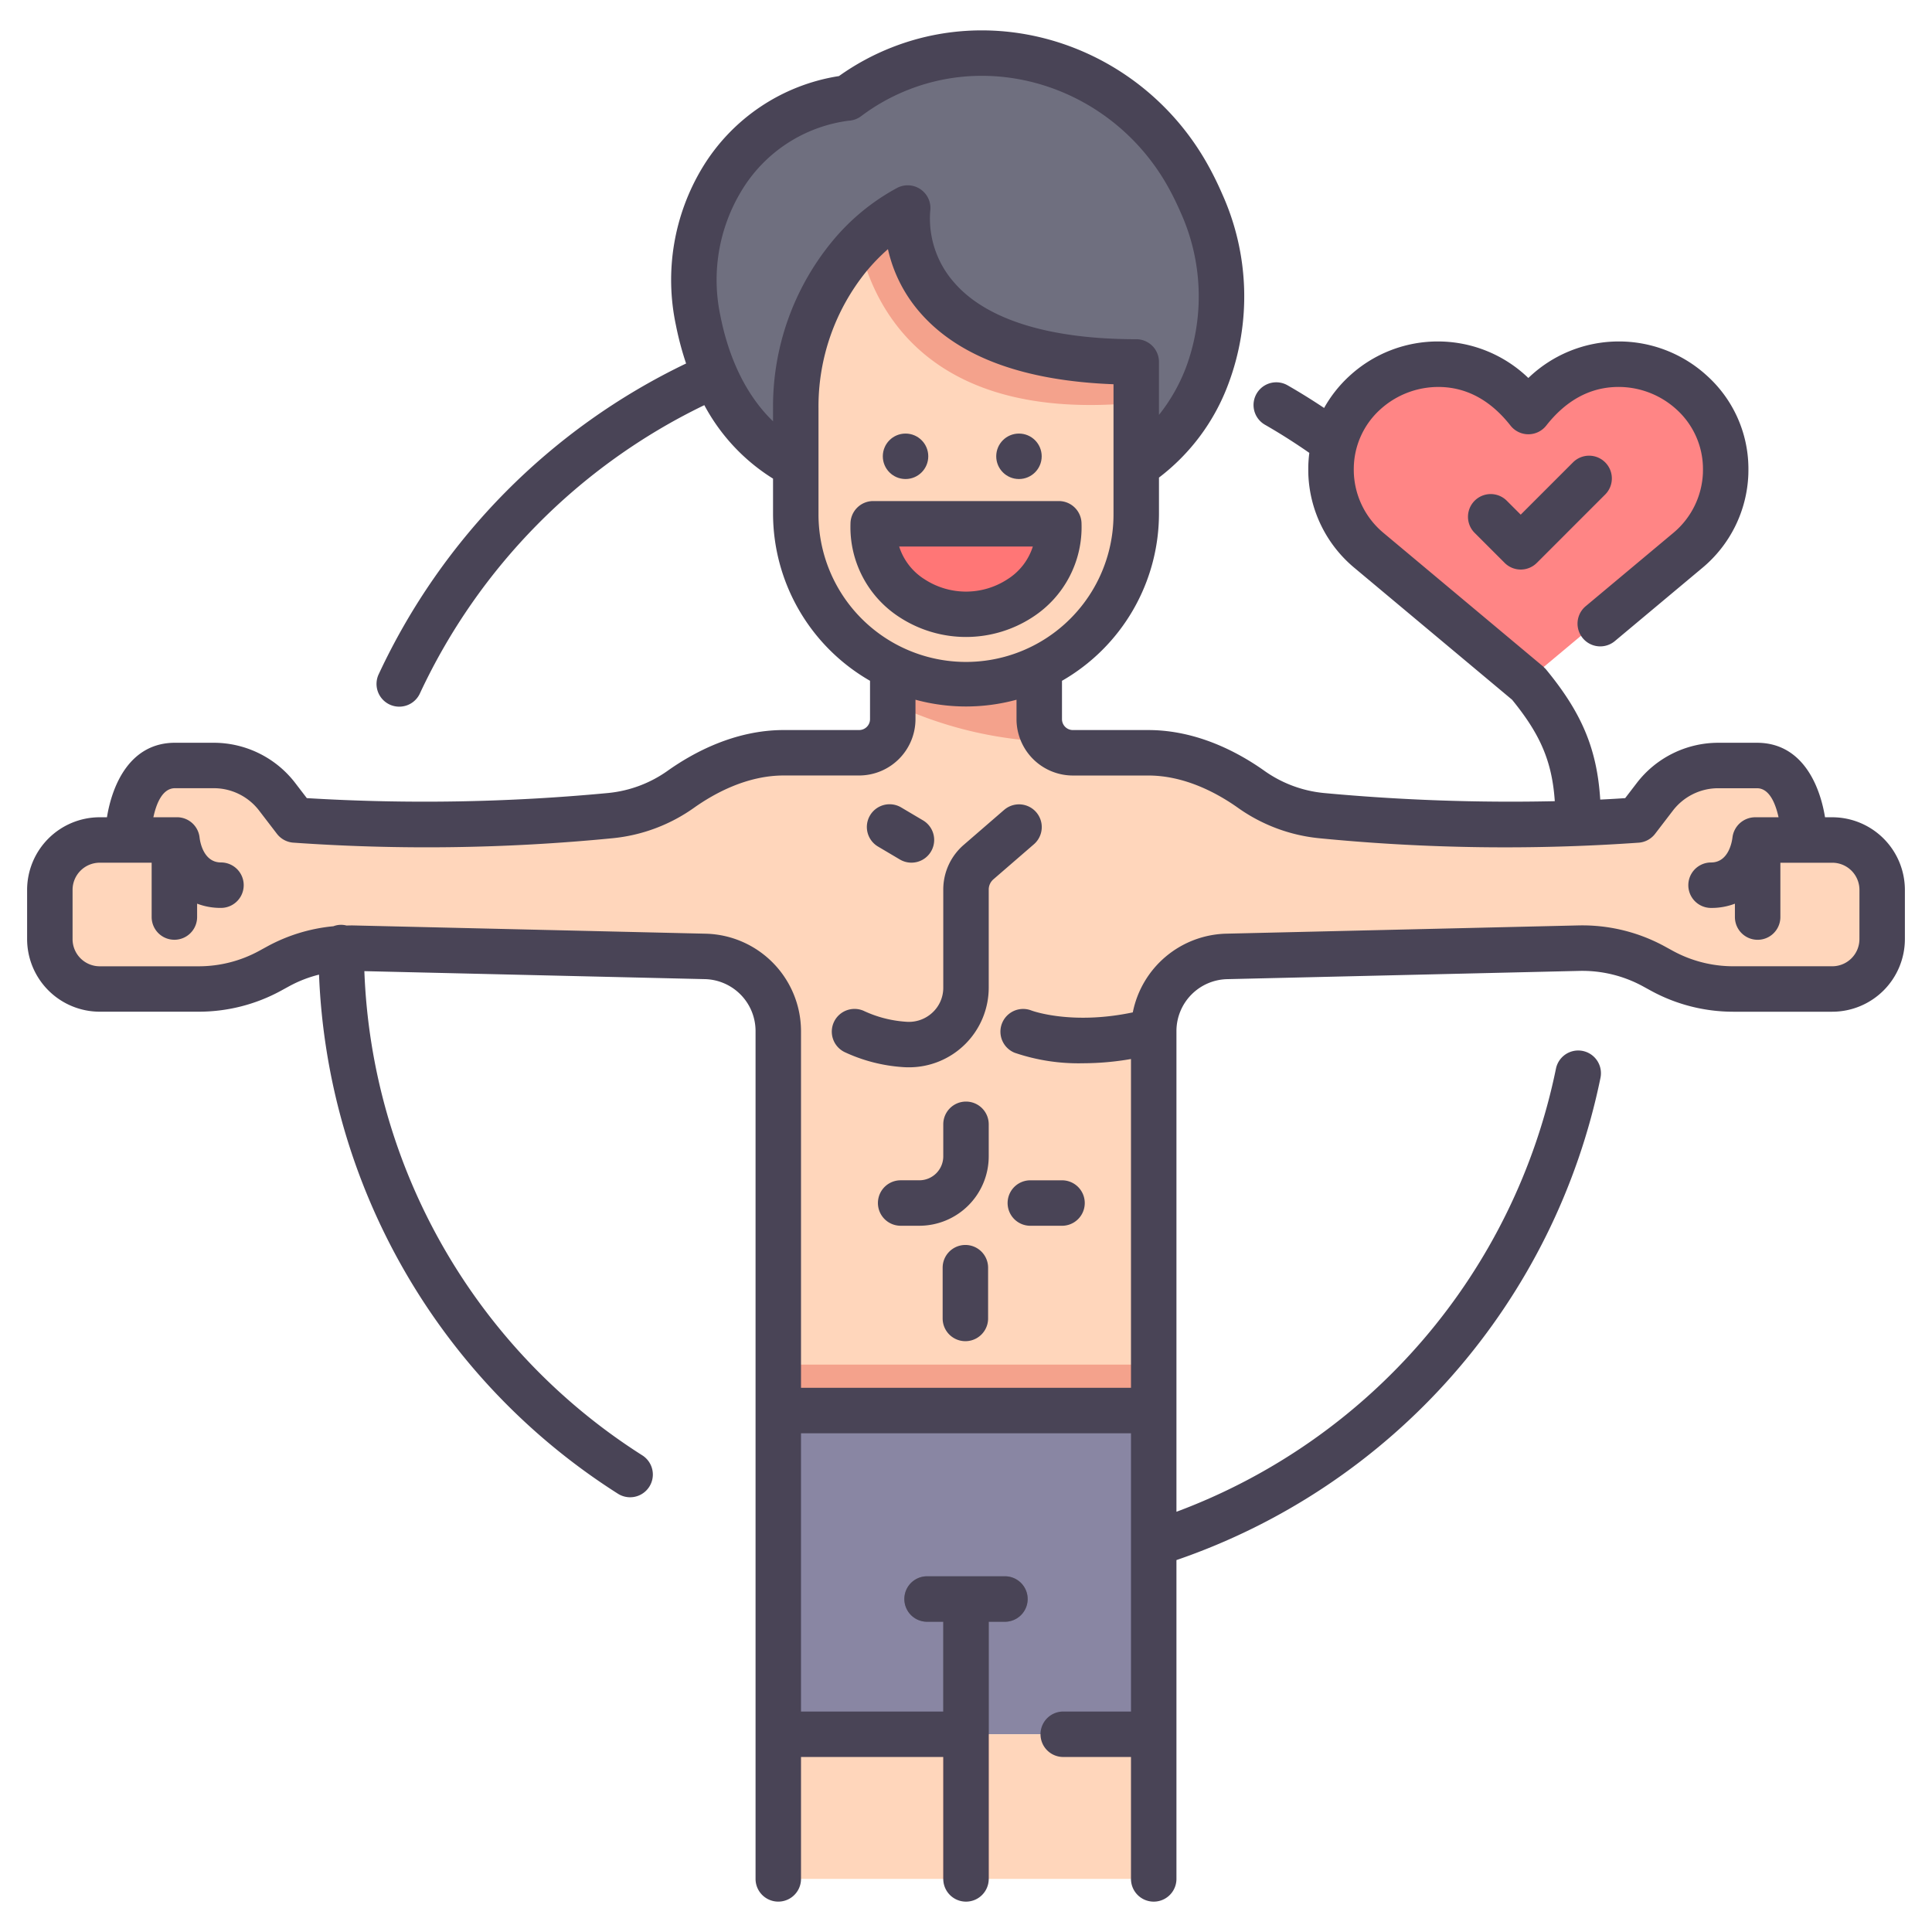 <?xml version="1.0" encoding="UTF-8"?> <svg xmlns="http://www.w3.org/2000/svg" id="icons" viewBox="0 0 340 340"><path d="M322.451,147.826H317.51s0-13.11-8.314-13.11h-6.85a13.984,13.984,0,0,0-11.1,5.475l-3.157,4.118a334.257,334.257,0,0,1-55.483-.769,25.653,25.653,0,0,1-12.428-4.639c-4.1-2.909-10.61-6.423-18.105-6.423h-13.27a5.916,5.916,0,0,1-5.916-5.916V114.891H157.11v11.671a5.916,5.916,0,0,1-5.915,5.916H137.924c-7.5,0-14,3.514-18.105,6.423a25.653,25.653,0,0,1-12.428,4.639,334.257,334.257,0,0,1-55.483.769l-3.157-4.118a13.983,13.983,0,0,0-11.1-5.475H30.8c-8.314,0-8.314,13.11-8.314,13.11H17.549A8.779,8.779,0,0,0,8.771,156.6v8.664a8.778,8.778,0,0,0,8.778,8.778H34.987a26.138,26.138,0,0,0,12.555-3.213l1.41-.772a26.141,26.141,0,0,1,13.168-3.205l62.065,1.454a13.088,13.088,0,0,1,12.78,13.084v66.837h66.07V181.4a13.088,13.088,0,0,1,12.781-13.084l62.064-1.454a26.141,26.141,0,0,1,13.168,3.205l1.41.772a26.138,26.138,0,0,0,12.555,3.213h17.438a8.778,8.778,0,0,0,8.779-8.778V156.6A8.779,8.779,0,0,0,322.451,147.826Z" style="fill:#ffd6bb"></path><rect x="136.965" y="248.232" width="66.07" height="56.965" style="fill:#8986a3"></rect><rect x="136.965" y="305.197" width="33.035" height="25.457" style="fill:#ffd6bb"></rect><rect x="170" y="305.197" width="33.035" height="25.457" style="fill:#ffd6bb"></rect><path d="M283.13,64.767c-4.541.321-9.645,2.335-14.162,8.085-4.517-5.75-9.62-7.764-14.161-8.085a18.288,18.288,0,0,0-19.749,17.741c0,.348,0,.692.009,1.03a18.067,18.067,0,0,0,6.557,13.22l27.344,22.874,27.345-22.874a18.07,18.07,0,0,0,6.556-13.22c.011-.338.014-.682.01-1.03A18.29,18.29,0,0,0,283.13,64.767Z" style="fill:#ff8585"></path><polygon points="170 330.654 174 330.654 174 305.197 170 305.197 166 305.197 166 330.654 170 330.654" style="fill:#f4a28c"></polygon><path d="M176.85,277.4h-13.7a4,4,0,0,0,0,8H166v19.8h8V285.4h2.85a4,4,0,0,0,0-8Z" style="fill:#6f6f7f"></path><path d="M182.89,126.562V114.891H157.11v8.948a70.146,70.146,0,0,0,27.311,6.684A5.887,5.887,0,0,1,182.89,126.562Z" style="fill:#f4a28c"></path><path d="M149.144,17.246a30.02,30.02,0,0,0-22.117,14.332,34.363,34.363,0,0,0-4.162,24.832c1.691,8.537,6.048,19.756,17.176,25.5h59.918s8.013-4.275,12.465-15.742a40.107,40.107,0,0,0-1-30.41c-.643-1.485-1.389-3.03-2.254-4.6-9.931-18.04-31.543-26.617-50.716-19.1A39.073,39.073,0,0,0,149.144,17.246Z" style="fill:#6f6f7f"></path><path d="M159.74,36.608s-4.1,27.086,40.219,27.086V90.369A29.959,29.959,0,0,1,170,120.328h0a29.959,29.959,0,0,1-29.959-29.959V71.878a41.685,41.685,0,0,1,9.333-26.653A34.508,34.508,0,0,1,159.74,36.608Z" style="fill:#ffd6bb"></path><path d="M153.672,92.176a14.845,14.845,0,0,0,6.809,13.09,17.3,17.3,0,0,0,19.038,0,14.846,14.846,0,0,0,6.81-13.09Z" style="fill:#ff7676"></path><rect x="136.965" y="240.148" width="66.07" height="8.084" style="fill:#f4a28c"></rect><path d="M159.74,36.608a33.216,33.216,0,0,0-8.473,6.5c2.468,10.94,11.992,31.271,48.692,27.766V63.694C155.636,63.694,159.74,36.608,159.74,36.608Z" style="fill:#f4a28c"></path><path d="M322.451,143.826h-1.277c-.96-5.905-4.162-13.11-11.978-13.11h-6.85a18.091,18.091,0,0,0-14.271,7.042l-2.07,2.7c-1.033.072-2.52.165-4.39.256-.565-8.946-3.268-15.279-9.509-22.867l-.013-.017c-.014-.016-.025-.032-.038-.047-.082-.1-.178-.176-.267-.265s-.159-.18-.254-.26l-.052-.044-.005,0L243.534,93.835a14.5,14.5,0,0,1-5.281-10.593c-.009-.288-.013-.58-.008-.877a14.129,14.129,0,0,1,4.642-10.294,15.191,15.191,0,0,1,11.3-3.935c4.444.313,8.359,2.588,11.635,6.759a4,4,0,0,0,6.291,0c3.278-4.172,7.193-6.447,11.638-6.76a15.13,15.13,0,0,1,11.3,3.934,14.131,14.131,0,0,1,4.642,10.3c.005.3,0,.588-.007.874a14.494,14.494,0,0,1-5.283,10.6l-15.35,12.841a4,4,0,0,0,5.133,6.137l15.35-12.841A22.506,22.506,0,0,0,307.68,83.49c.012-.405.016-.818.011-1.233a22.064,22.064,0,0,0-7.228-16.077,22.948,22.948,0,0,0-31.5.34,22.947,22.947,0,0,0-31.5-.339,22.55,22.55,0,0,0-4.442,5.614c-2.1-1.4-4.25-2.738-6.429-3.987a4,4,0,0,0-3.979,6.941c2.662,1.526,5.279,3.192,7.807,4.951a22.542,22.542,0,0,0-.185,2.557c0,.415,0,.828.012,1.236A22.5,22.5,0,0,0,238.4,99.972l27.7,23.168c4.964,6.088,7.037,10.841,7.517,17.855a355.234,355.234,0,0,1-40.631-1.437,21.709,21.709,0,0,1-10.489-3.919c-4.606-3.267-11.888-7.161-20.419-7.161h-13.27a1.918,1.918,0,0,1-1.916-1.916v-6.751a33.972,33.972,0,0,0,17.069-29.442V84.046a36.78,36.78,0,0,0,12.193-16.435A43.84,43.84,0,0,0,215.1,34.165c-.73-1.688-1.544-3.351-2.421-4.943C201.647,9.19,177.709.206,157,8.322a43.259,43.259,0,0,0-9.357,5.067A34.253,34.253,0,0,0,123.628,29.47a38.234,38.234,0,0,0-4.687,27.718,54.419,54.419,0,0,0,1.8,6.782,114.09,114.09,0,0,0-54.087,54.665,4,4,0,1,0,7.25,3.381A106.1,106.1,0,0,1,123.949,71.3a34.264,34.264,0,0,0,12.093,12.931v6.136a33.971,33.971,0,0,0,17.068,29.442v6.751a1.918,1.918,0,0,1-1.916,1.916h-13.27c-8.532,0-15.813,3.894-20.419,7.16a21.7,21.7,0,0,1-10.488,3.92,342.966,342.966,0,0,1-53.022.9l-2.069-2.7a18.1,18.1,0,0,0-14.272-7.042H30.8c-7.816,0-11.017,7.2-11.977,13.11H17.549A12.793,12.793,0,0,0,4.771,156.6v8.664a12.792,12.792,0,0,0,12.778,12.778H34.987a30.218,30.218,0,0,0,14.478-3.7l1.408-.771a22.118,22.118,0,0,1,5.27-2.053,113.526,113.526,0,0,0,52.594,91.347,4,4,0,0,0,4.306-6.743,105.562,105.562,0,0,1-48.921-85.217l59.969,1.406a9.141,9.141,0,0,1,8.874,9.084V330.654a4,4,0,0,0,8,0V309.2H166v21.457a4,4,0,0,0,8,0V285.4h2.85a4,4,0,0,0,0-8h-13.7a4,4,0,0,0,0,8H166v15.8H140.965V252.232h58.07V301.2H187.111a4,4,0,0,0,0,8h11.924v21.457a4,4,0,0,0,8,0V274.548a113.9,113.9,0,0,0,74.632-84.916,4,4,0,0,0-7.838-1.6,105.9,105.9,0,0,1-66.794,78.015V181.4a9.141,9.141,0,0,1,8.874-9.084l62.065-1.455a22.284,22.284,0,0,1,11.152,2.714l1.41.772a30.211,30.211,0,0,0,14.477,3.7h17.438a12.792,12.792,0,0,0,12.778-12.778V156.6A12.793,12.793,0,0,0,322.451,143.826ZM126.789,55.633a30.264,30.264,0,0,1,3.637-21.946,25.887,25.887,0,0,1,18.94-12.447,4.009,4.009,0,0,0,2.187-.8,35.21,35.21,0,0,1,8.362-4.668c16.988-6.656,36.656.785,45.752,17.308.755,1.371,1.457,2.805,2.088,4.263a35.9,35.9,0,0,1,.94,27.373,31.268,31.268,0,0,1-4.736,8.3v-9.32a4,4,0,0,0-4-4c-15.252,0-26.308-3.421-31.97-9.894a17.022,17.022,0,0,1-4.29-12.622,4,4,0,0,0-5.826-4.107,38.39,38.39,0,0,0-11.578,9.6,45.736,45.736,0,0,0-10.253,29.206v2.266C130.5,68.787,127.945,61.471,126.789,55.633Zm17.253,34.736V71.878a37.726,37.726,0,0,1,8.411-24.1,34.324,34.324,0,0,1,3.811-3.932,25.306,25.306,0,0,0,5.555,11.05c6.749,7.849,18.223,12.122,34.14,12.723v22.75a25.959,25.959,0,1,1-51.917,0Zm183.187,74.9a4.783,4.783,0,0,1-4.778,4.778H305.013a22.181,22.181,0,0,1-10.633-2.721l-1.411-.773a30.278,30.278,0,0,0-15.183-3.695l-62.064,1.455a17.209,17.209,0,0,0-16.368,13.849c-10.722,2.259-17.647-.258-17.82-.323a4,4,0,0,0-2.949,7.437,34.746,34.746,0,0,0,12.023,1.839,49.629,49.629,0,0,0,8.427-.745v57.862h-58.07V181.4a17.189,17.189,0,0,0-16.687-17.082l-62.065-1.455c-.412-.009-.824.006-1.236.013a3.724,3.724,0,0,0-2.3.127,30.257,30.257,0,0,0-11.65,3.556l-1.409.772a22.2,22.2,0,0,1-10.634,2.721H17.549a4.783,4.783,0,0,1-4.778-4.778V156.6a4.784,4.784,0,0,1,4.778-4.779h9.14v9.562a4,4,0,0,0,8,0v-2.354a11.564,11.564,0,0,0,4.2.747,4,4,0,1,0,0-8c-3.089,0-3.681-3.657-3.764-4.356a4,4,0,0,0-3.98-3.6H26.991c.528-2.447,1.606-5.11,3.813-5.11h6.85a10.043,10.043,0,0,1,7.923,3.909l3.157,4.117a4,4,0,0,0,2.812,1.55,334.832,334.832,0,0,0,56.22-.769,29.714,29.714,0,0,0,14.367-5.359c3.658-2.593,9.366-5.686,15.791-5.686h13.27a9.927,9.927,0,0,0,9.916-9.916V123.14a33.857,33.857,0,0,0,17.78,0v3.422a9.927,9.927,0,0,0,9.916,9.916h13.27c6.425,0,12.134,3.093,15.792,5.687a29.723,29.723,0,0,0,14.367,5.358,335.326,335.326,0,0,0,56.219.769,4,4,0,0,0,2.812-1.549l3.158-4.118a10.041,10.041,0,0,1,7.922-3.909h6.85c2.181,0,3.26,2.663,3.8,5.11h-4.136a4.038,4.038,0,0,0-3.976,3.566c-.087.732-.679,4.389-3.768,4.389a4,4,0,0,0,0,8,11.57,11.57,0,0,0,4.2-.747v2.354a4,4,0,1,0,8,0v-9.562h9.139a4.784,4.784,0,0,1,4.778,4.779Z" style="fill:#494456"></path><path d="M176.714,142.524l-7.125,6.168A10.378,10.378,0,0,0,166,156.544v17.271a5.926,5.926,0,0,1-1.932,4.406,6.059,6.059,0,0,1-4.647,1.588,20.759,20.759,0,0,1-7.286-1.853,4,4,0,1,0-3.464,7.211,28.666,28.666,0,0,0,10.092,2.615q.579.048,1.158.047A14.033,14.033,0,0,0,174,173.815V156.544a2.389,2.389,0,0,1,.825-1.8l7.125-6.167a4,4,0,0,0-5.236-6.049Z" style="fill:#494456"></path><path d="M154.535,148.99l3.847,2.278a4,4,0,0,0,4.077-6.883l-3.847-2.278a4,4,0,1,0-4.077,6.883Z" style="fill:#494456"></path><path d="M170,193.859a4,4,0,0,0-4,4V203.5a4.217,4.217,0,0,1-4.211,4.212H158.5a4,4,0,0,0,0,8h3.292A12.225,12.225,0,0,0,174,203.5v-5.644A4,4,0,0,0,170,193.859Z" style="fill:#494456"></path><path d="M169.89,219.093a4,4,0,0,0-4,4v8.932a4,4,0,0,0,8,0v-8.932A4,4,0,0,0,169.89,219.093Z" style="fill:#494456"></path><path d="M181.322,215.715H186.9a4,4,0,0,0,0-8h-5.578a4,4,0,0,0,0,8Z" style="fill:#494456"></path><path d="M282.482,81.365a4,4,0,0,0-5.656,0l-9.206,9.206-2.5-2.5a4,4,0,0,0-5.656,5.656l5.333,5.333a4,4,0,0,0,5.656,0l12.034-12.034A4,4,0,0,0,282.482,81.365Z" style="fill:#494456"></path><path d="M181.732,108.6a18.838,18.838,0,0,0,8.6-16.422,4,4,0,0,0-4-4H153.671a4,4,0,0,0-4,4,18.838,18.838,0,0,0,8.6,16.422,21.433,21.433,0,0,0,23.464,0ZM158.238,96.176h23.525a10.575,10.575,0,0,1-4.456,5.758,13.346,13.346,0,0,1-14.613,0A10.575,10.575,0,0,1,158.238,96.176Z" style="fill:#494456"></path><circle cx="159.36" cy="80.301" r="4" style="fill:#494456"></circle><circle cx="179.32" cy="80.301" r="4" style="fill:#494456"></circle></svg> 